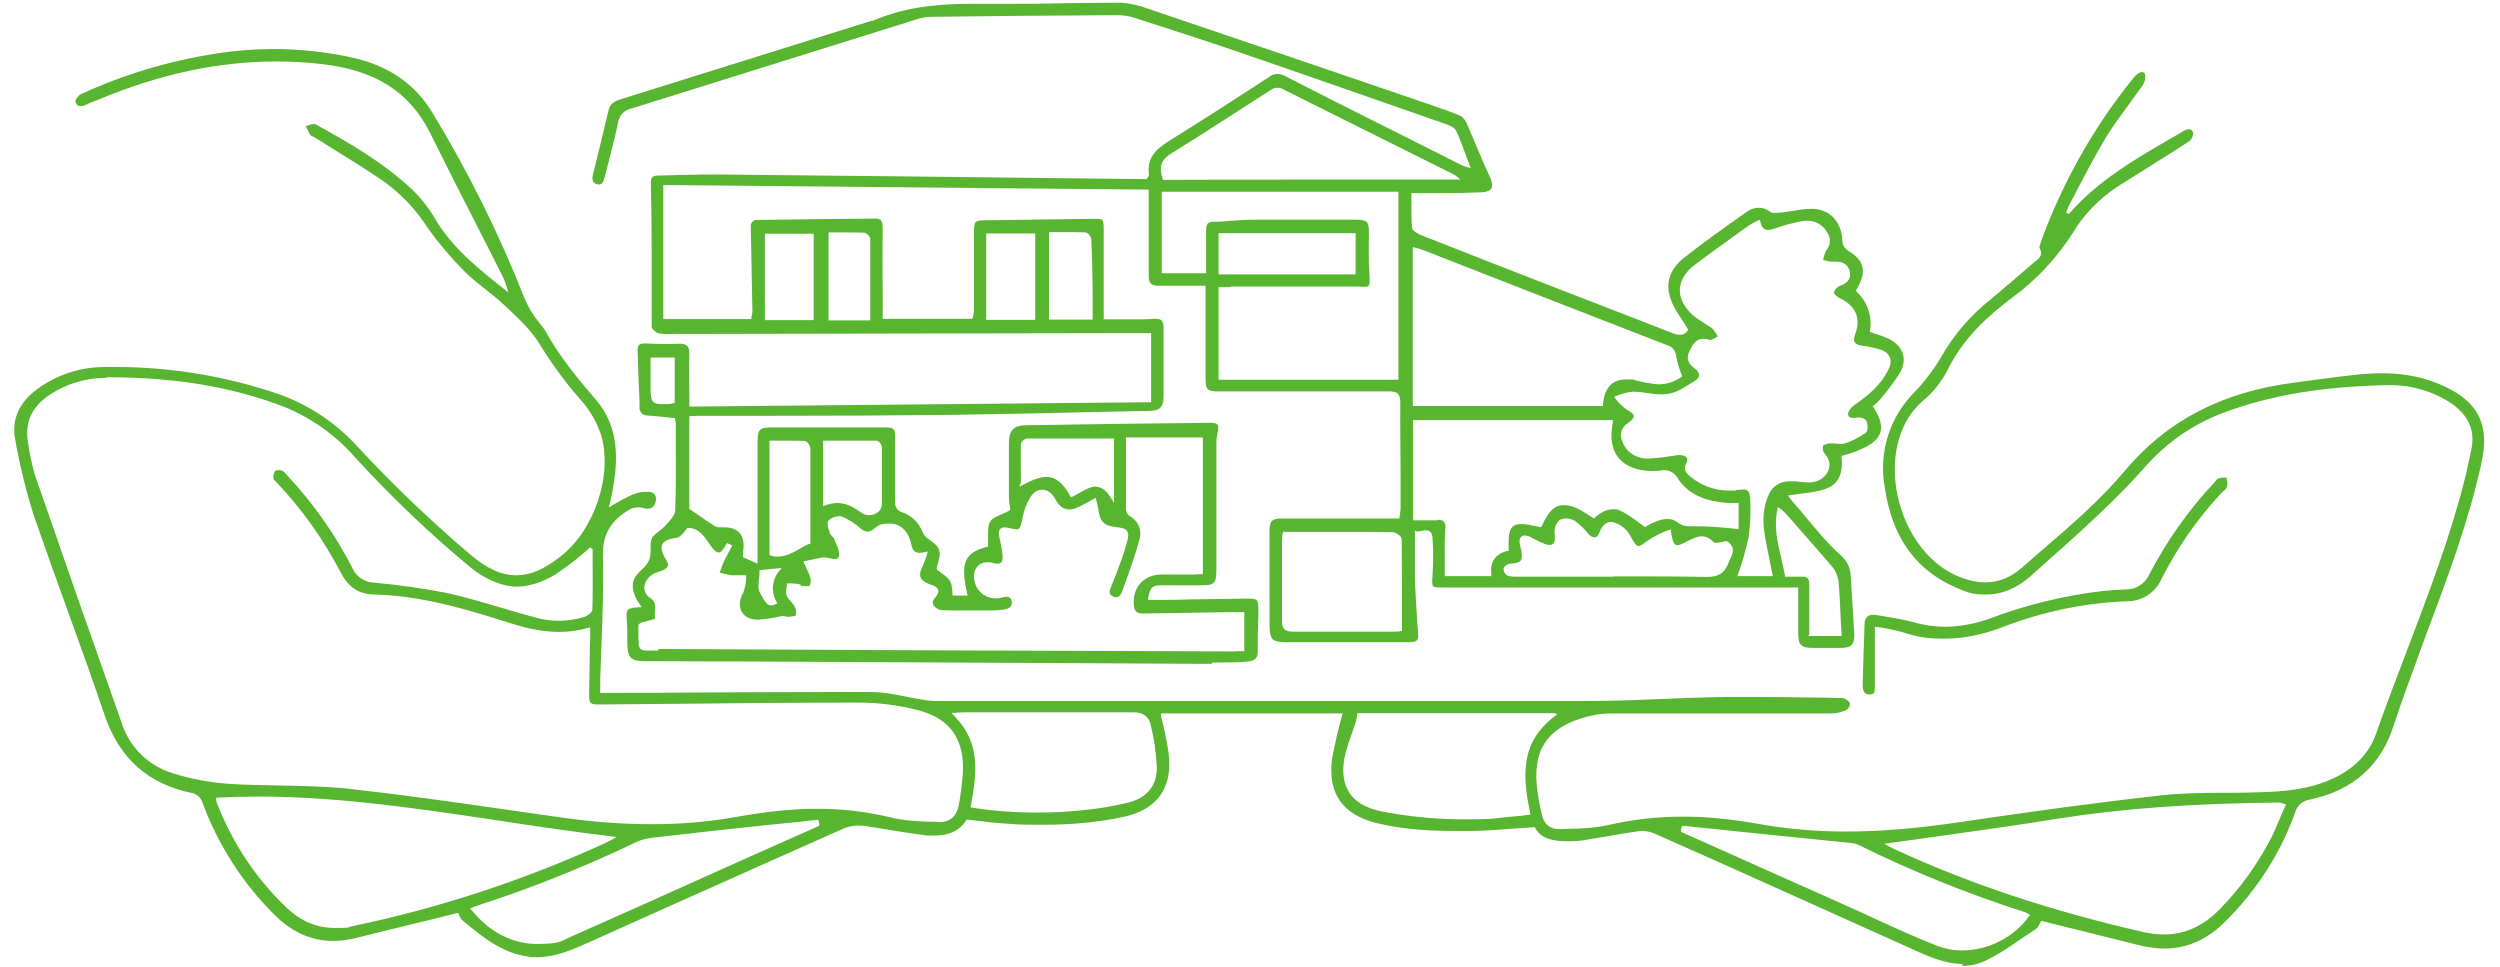 <?xml version="1.0" encoding="UTF-8"?>
<svg xmlns="http://www.w3.org/2000/svg" version="1.1" viewBox="0 0 923 357">
  <defs>
    <style>
      .cls-1 {
        fill: #58b530;
      }
    </style>
  </defs>
  <!-- Generator: Adobe Illustrator 28.7.2, SVG Export Plug-In . SVG Version: 1.2.0 Build 154)  -->
  <g>
    <g id="_レイヤー_1" data-name="レイヤー_1">
      <g>
        <path class="cls-1" d="M447.3,245.1c-39.2-.2-78.5-.4-117.7-.6-30.6-.2-61.1-.3-91.7-.4-4.9,0-6.1-1.2-6.3-6.1,0-1.1,0-2.1,0-3.2,0-1.8,0-3.8-.2-5.6-.3-4.4,0-4.7,4.5-5h1c0,0-.6-.9-.6-.9-2.8-4.1-3.4-7.2-1.9-10.1.6-1,1.5-1.9,2.4-2.8,1.1-1,2.2-2.1,2.8-3.5.6-1.3.6-2.8.6-4.3,0-1.4,0-2.7.4-3.7.4-1,1.5-1.8,2.6-2.7.8-.6,1.5-1.2,2.2-1.9.3-.3.6-.6.9-1,1.4-1.5,3-3.2,3-5,.3-8,.2-16.2.2-24.1,0-2.6,0-5.2,0-7.8,0-.6-.1-1.1-.3-1.7v-.4c0,0-.5,0-.5,0-1,0-1.9-.2-2.9-.3-2.1-.2-4.4-.4-6.6-.6h-.2c-1.6,0-2.9-1.2-2.9-2.8,0-.1,0-.3,0-.4v-2.1c-.3-6.2-.5-12.6-.7-19,0-.8.2-1.4.5-1.7.4-.4,1.2-.6,2.2-.6s.3,0,.5,0c2.3.1,4.6.2,6.8.2s3.6,0,5.4-.1c.1,0,.3,0,.4,0,1.1,0,1.9.3,2.5.8.6.6.9,1.6.8,3-.1,4.1-.1,8.3,0,12.8,0,1.9,0,3.9,0,6v.6l170.5-1.6v-.6c0,0,0-24.9,0-24.9h-11.9s-5.6,0-5.6,0l-160.6.3c-.5,0-1,0-1.4,0-.9,0-1.7-.1-2.6-.3-1.1-.5-2.3-1.7-2.3-2.4,0-5.8,0-11.7,0-17.4,0-3.8,0-7.5,0-11.3,0-8-.1-16.2-.3-24.2,0-1.1.1-1.9.6-2.3.4-.4,1.1-.6,2-.6,2.7,0,5.3-.1,8-.2,3.7,0,7.4-.2,11.1-.2s1.3,0,1.9,0c51.7.5,104.1,1.1,156,1.7.4,0,.8,0,1.1,0h2.4s.2-.3.2-.3c.1-.2.2-.4.3-.5.2-.3.3-.5.3-.8-.9-6,2.4-9.4,7.5-12.5,10.1-6.3,20.3-12.8,30.1-19.2l6.9-4.5c.9-.7,1.9-1,3-1s1.9.3,2.8.8c17.5,9,35.4,17.9,52.7,26.6l12.9,6.5c.7.3,1.3.4,1.9.6l1,.2-.4-1c-.5-1.2-.9-2.5-1.4-3.7-1.1-3.1-2.2-6.1-3.6-9-.6-1.3-2.4-2-4.1-2.6-25.1-8.8-50.7-17.7-75.9-26.4-13.1-4.5-26.3-8.7-39-12.8-1.9-.6-3.9-.9-6-.9h-.4c-22.5.1-45.3.3-67.8.6h-.2c-1.6,0-3.2.2-4.7.6-35.5,11.1-71,22.2-106.5,33.3-2.5.5-4.4,2.5-4.8,5.1-.9,4.5-2.1,9-3.2,13.4-.5,2.1-1.1,4.2-1.6,6.3-.5,2-.9,3.2-2.2,3.2h0c-.2,0-.5,0-.8-.1-1.6-.4-2-1.5-1.4-3.9,1.9-7.8,3.9-15.7,5.7-23.5.6-2.6,2.6-3.4,4.9-4.1,30.5-9.5,61.5-19.2,92.1-28.8,0,0,.2,0,.2,0,.2,0,.3,0,.5-.1,10.1-4.3,21.2-6.2,35.9-6.2s2.4,0,3.6,0c3.2,0,6.5,0,10.1,0,6.5,0,13.2,0,19.6-.2,6.4,0,13.1-.2,19.6-.2s1.7,0,2.6,0c3.4.2,6.8,1,10,2.2,34.7,11.7,69.9,23.7,104.7,35.6l.8.3c3.3,1.1,6.8,2.3,10,3.7,1,.6,1.7,1.6,2.2,2.7,1.3,3,2.6,6,3.8,8.9,1.5,3.6,3.1,7.4,4.8,11,.9,1.9,1,3.3.5,4.2-.5.8-1.7,1.3-3.5,1.4-5.1.2-10.2.3-15.2.3-2.1,0-4.1,0-6.2,0-.4,0-.8,0-1.3,0h-3.3s0,.6,0,.6c0,1.1,0,2.2,0,3.3,0,3,0,5.9.2,8.8.1,1.5,3,2.6,3.1,2.7,19.2,7.6,38.7,15.2,57.8,22.6,4,1.5,8,3.1,11.9,4.6,7.7,3,15.6,6,23.4,9.1,1,.4,1.9.6,2.7.6,1.3,0,2.2-.5,2.9-1.6l.2-.3-.2-.3c-.7-1.2-1.5-2.4-2.2-3.5-1.6-2.4-3.1-4.7-4-7.2-2.2-5.8-.5-11.3,4.7-15.4,7.3-5.8,15.1-11.3,22.6-16.6l.6-.4c1.3-1,2.9-1.6,4.5-1.6s3.1.5,4.3,1.5c.4.3.9.4,1.6.4s1.1,0,1.6-.1c.2,0,.4,0,.6,0,1.4-.1,2.8-.4,4.2-.6,2.3-.4,4.6-.8,6.8-.8s.9,0,1.3,0c6.2.4,10.3,5.1,10.5,11.8,0,1.3.7,2.5,1.7,3.4,3.3,1.9,5.2,3.9,5.7,6.2.6,2.3-.2,5.1-2.2,8.5l-.2.4.3.3c3.9,3.7,5.8,9,4.9,14.3v.5c0,0,.4.2.4.2.7.3,1.4.5,2.1.7,1.5.5,2.9,1,4.3,1.6,2.7,1.3,4.5,3.2,5.3,5.5.7,2.1.4,4.5-.9,6.9-2.2,3.5-4.7,6.9-7.4,10-.7.8-1.5,1.6-2.4,2.3l-.4.3.3.4c2.6,4,3.4,7.1,2.4,9.6-1.2,3.3-5.6,5.9-13.7,8.2h-.5c0,.1,0,.6,0,.6.4,3.3.3,9.2-5.2,11.4-2.9,1.2-6,1.6-9.3,2-1.4.2-2.9.4-4.4.6l-.9.2.6.7c0,.1.2.3.3.4.3.5.8,1.1,1.3,1.6,1.7,1.9,3.3,3.9,4.9,5.8,3.9,4.7,7.9,9.5,12.5,13.6,3.5,3.1,3.6,6.4,3.8,10.1v.8c.4,5.9.7,12,1.1,18,.1,1.9-.2,3.2-.9,4-.7.8-2,1.2-4,1.2-1.3,0-2.6,0-3.9,0s-2.8,0-4.2,0h-2c-4.8,0-5.7-.9-5.7-5.9v-16.4h-130.5c-2.5,0-3.9,0-4.3-.5-.4-.5-.4-1.8-.2-4v-.3c.3-4.5.3-9,0-13.4-.1-2-.9-2.9-2.4-2.9s-1,0-1.4.2c-.4,0-.9.2-1.3.2s-.4,0-.6,0l-.8-.3v.8c0,1.9,0,3.8,0,5.6,0,4.2,0,8.1,0,12.1.2,5.3.6,10.7.9,15.9l.3,4c0,1,0,1.7-.5,2.1-.5.5-1.3.7-2.9.7-3.3,0-6.6,0-9.8,0h-13.5s-21.1,0-21.1,0c-6.4,0-7-.6-7.1-7.1,0-4.2,0-8.5,0-12.7,0-1.9,0-3.7,0-5.6v-4.7c0-3.7,0-7.4,0-11.1,0-3.5,1-4.5,4.5-4.5,7.5,0,15.1,0,22.6,0s10.9,0,16.4,0h4.5v-.5c.2-1,.3-2,.4-3,0-4.1,0-8.2,0-12.3,0-8.9-.2-18-.1-27,0-1.6-.3-2.6-.9-3.2-.6-.6-1.6-.9-3.2-.9-9.6,0-19.6,0-32.8,0s-29.9,0-29.9,0c-4.6,0-5.1-.5-5.1-5.2v-33.8h-9.4c-2.7,0-5.4,0-8.1,0-1.3,0-2.2-.3-2.7-.8-.6-.6-.8-1.5-.8-2.9,0-6.5,0-13.1,0-19.4,0-2.5,0-5.1,0-7.6v-4.8l-179.2-1.7v49.5h32.5v-.5c.2-.7.3-1.5.4-2.2-.2-10.4-.4-20.8-.6-31.2-.2-1.3.6-2.5,1.9-2.7.1,0,.3,0,.4,0s.2,0,.3,0c14.5-.2,28.9-.4,43.3-.5h0c1,0,1.7.2,2.1.6.5.5.7,1.4.7,2.9-.1,7.9-.1,15.7,0,23.9,0,3,0,6,0,9v.6h33.2v-.4c.3-.8.4-1.6.5-2.4v-4.7c0-7.5,0-15.2,0-22.7v-.2c0-3,0-4.6.6-5.3.7-.7,2.4-.7,5.6-.7,12.4-.2,24.7-.3,37-.5.5,0,.9,0,1.3,0,1.6,0,2.5,0,2.9.5.5.5.5,1.9.5,4.1,0,7.3,0,14.6,0,22.2,0,3.2,0,10.3,0,10.3h.6c1.9,0,3.7,0,5.6,0,1.7,0,3.4,0,5.1,0,2.7,0,5,0,7-.2.3,0,.5,0,.8,0,1.2,0,1.9.2,2.3.7.5.5.7,1.4.7,2.8,0,5.5,0,11,0,16.4,0,2.9,0,5.7,0,8.6,0,4.1-1.3,5.4-5.3,5.5-5,.1-10,.2-15,.3-19.7.5-40.1.9-60.2,1.2-20.6.2-41.6.3-61.9.3-9.5,0-18.9,0-28.4,0-.8,0-1.6,0-2.4.1-.4,0-.9,0-1.4,0h-.5v34.3l2.7,1.8c2.3,1.6,4.4,3.1,6.6,4.5.6.3,1.2.5,1.9.5s.3,0,.4,0c.5,0,1,0,1.5,0,2.4,0,4.3.7,5.5,2.1,1.3,1.5,1.7,3.8,1.3,6.6,0,.4-.1.8-.1,1.2v1.1c-.1,0,5.4,2.4,5.4,2.4v-44.9c0-4.7.7-5.4,5.3-5.4h41.1c4.2,0,4.4.2,4.4,4.5v4.1c0,6.1,0,12.5,0,18.7-.3,1.8.9,3.7,2.8,4.1,3.3,1.2,5.9,3.7,7.2,7,.4.9,1,1.8,1.7,2.4,5.2,3.5,5.6,4.7,3.7,10.7,0,.4,0,.7,0,.9v.2s.2.1.2.1c5.1,3.6,5.2,3.7,5.6,8.9v.5h5.6l-.2-.7c-2.6-11.3-1-15.2,7.3-17.3h.4c0-.1,0-.5,0-.5,0-1,0-2,0-2.9,0-2.2-.1-4.3.7-5.8.7-1.3,2.6-2.1,4.5-2.9.9-.4,1.8-.8,2.7-1.3l.3-.2v-.4c-.3-1.6-.5-3.2-.5-4.8,0-4.7,0-9.5,0-14.1v-5.2c0-5,1.7-6.7,6.3-6.8,23.2-.4,47.1-.7,68.1-.9h.1c1.3,0,2.1.2,2.5.7.4.5.4,1.4.1,2.7-.3,1.4-.5,2.8-.5,4.2,0,10.3,0,20.7,0,31v15.4c0,5.3-.6,6-5.7,6h-.2c-1.5,0-2.9,0-4.4,0-2.1,0-4.3,0-6.4,0s-2.4,0-3.6,0c-3.6,0-4.1.9-4.9,4.7v.7c-.1,0,3.3,0,3.3,0,.5,0,.9,0,1.4,0,3.8,0,7.7-.1,11.5-.2,6.8-.1,13.6-.2,20.5-.3h.4c1.7,0,2.6.2,3,.6.5.5.6,1.8.6,3.5v2.5c-.2,4.3-.3,8.6-.2,13,0,2.8-1.6,3.5-4.2,3.7-3.9.3-7.8.3-10.8.3h-1.8ZM243.2,239.6c70.2.4,141.3.7,211.5.9.9,0,1.8,0,2.8-.1.5,0,.9,0,1.4,0h.5v-14.4h-3.5c-.5,0-.9,0-1.4,0-10.7.2-21.3.3-32,.5h-.3c-2,0-3.2-.4-3.5-2.4-.5-3.3.3-6.4,2.2-8.6,1.8-2.1,4.6-3.4,7.9-3.4.6,0,1.3,0,1.9,0,1.7,0,3.3,0,5,0,1.4,0,2.9,0,4.3,0h.1c.8,0,1.6,0,2.4-.1.4,0,.8,0,1.1,0h.5v-50.5h-28.4v24.9c0,.6,0,1.2,0,1.8h0s0,.1,0,.1c.3.8.6,1.8,1.3,2.2,3.3,1.7,4.8,5.5,3.6,9-1.4,5.3-3.3,10.5-5.1,15.5-.4,1-.7,2-1.1,3-.6,1.7-1.3,2.5-2.3,2.5s-.7-.1-1.1-.3c-1.8-.8-1.5-1.9-.7-3.8l.2-.5.7-1.7c1.8-4.6,3.6-9.3,4.9-14.1.5-1.7.7-3.1,0-4-.6-1-2-1.3-4.2-1.5-4.4-.5-5.9-2.1-6.4-6.7-.2-1.2-.5-2.3-.8-3.4l-.2-.7-2.5,1.4c-1.2.7-2.3,1.2-3.4,1.8-1.5.8-2.8,1.1-3.9,1.1-2.1,0-3.7-1.3-5.2-4-1.1-2.1-2.9-3.3-4.7-3.3s-3.1.9-4.3,2.6c-1.5,2.5-2.5,5.1-3,7.9v.2c-.8,3.4-1,3.9-2.1,3.9s-1.7-.2-3-.5c-.5-.1-1-.2-1.4-.2-.8,0-1.5.3-1.8.7-.5.6-.6,1.6-.2,3.1.5,2,.9,4.1,1.1,6.1.2,1.5,0,2.5-.4,3-.3.3-.7.5-1.4.5s-1.1,0-1.9-.3c-.7-.2-1.3-.2-1.9-.2-1.6,0-2.8.5-3.7,1.6-1,1.2-1.4,2.8-1.1,4.8.5,3.9,3.8,6.9,7.8,6.9.3,0,.6,0,.9,0,.5,0,.9-.2,1.4-.3h.1c.7-.2,1.4-.3,1.9-.3s1.4.3,1.7,1.6c.2.8,0,1.4-.3,1.9-.5.7-1.4,1.1-2.8,1.3-1.7.2-3.5.3-5.2.3s-.7,0-1,0h-2.5c-1.7,0-3.3,0-5,0-3.3,0-5.9,0-8.3-.1-2.1,0-3.5-1.2-3.9-2.2-.2-.5-.3-1.2.4-2,1.2-1.3,1.7-2.3,1.5-3.2-.3-1.2-1.7-1.7-3.2-2.2-1.8-.7-2.9-1.5-3.3-2.5-.4-1-.2-2.5.8-4.3.6-1.5,1.2-2.9,1.6-4.4l.3-.9-.9.2c-.9.2-1.5.3-2.1.3-1.5,0-2.6-.5-3.1-2.9-.9-4.9-4-7.9-8-7.9s-4.2.8-6.2,2.2c-.8.6-1.5.8-2.1.8s-1.5-.4-2.5-1.2c-2.1-1.9-4.5-3.4-7.1-4.5h0s0,0,0,0c-.3,0-.6,0-.8,0-1.5,0-2.9.6-3.9,1.6-.7.8-.3,2.3.4,4.3v.3c.3.5.6.9,1,1.3.3.3.6.6.7.9.2.6.5,1.1.7,1.7.7,1.6,1.4,3.3,1.1,4.5-.2.8-.7,1.2-1.6,1.2s-1.3-.2-2-.3c-.6-.1-1.2-.3-1.8-.3-.1,0-.3,0-.5,0s-.2,0-.2,0c-1.8.4-3.5.7-5.3,1.1l-1.8.4.3.7c.8,1.6,1.6,3.3,2.2,5,.4,1.1.3,2.3-.2,3.3,0,0,0,0,0,0,0,0-.3.1-1.3.1s-.7,0-1,0h-.5c0,0-.3-.2-.4-.3-.3-.2-.6-.5-1-.5-.9-.1-1.7-.2-2.6-.2-.3,0-.7,0-1,0h-.6s0,.5,0,.5c0,.4,0,.7-.1,1.1-.2,1-.3,1.9,0,2.8.4.9,1,1.6,1.6,2.3.5.6,1.1,1.2,1.4,1.9.6,1,.7,2.1.4,3.2-.3.3-1.5.4-2.2.5-.3,0-.6,0-.9,0,0,0,0,0,0,0-.2,0-.4,0-.7-.1-.3,0-.6-.2-.9-.2s-.2,0-.2,0c-3,.7-6.1,1.2-9.1,1.4-2.7,0-4.8-1-5.9-2.8-1.1-1.9-1-4.5.5-7.2.7-1.9,1.1-3.8,1.1-5.8v-.6s-5.4,0-5.4,0c-.1,0-.3,0-.3,0-1.4-.3-2.7-.6-4.1-1h0c0-.3.2-.6.3-.8.4-1,.7-2.1,1.2-3.1.6-1.3,1.3-2.7,2-3.9.3-.6.6-1.1.9-1.7l.3-.5-2-.9-.3.5c-1.1,2-2,3-2.8,3h0c-.8,0-1.9-1-3.2-2.9l-.2-.3c-1.9-2.9-3.9-5.8-7.8-5.9h-.3s-.6.8-.6.8c-1,1.3-2.1,2.6-3.2,2.8-3.3.5-4.9,1.2-5.5,2.6-.6,1.3-.1,3.1,1.5,5.7.5.8.7,1.5.6,2.1-.2.6-.7,1.1-1.7,1.6-.5.2-1,.4-1.6.6-.7.2-1.4.4-2.1.8-2,1.2-3.3,3.1-3.3,5.1,0,1.5.7,2.8,2,3.7,2.2,1.3,2.1,3,1.9,5,0,.9-.1,1.9,0,2.8l-.7.2c-1.5.4-2.9.8-4.4,1.2-.3,0-.4.3-.6.4,0,0-.1.1-.2.2l-.2.2v.9c0,.5,0,.9,0,1.4,0,.9,0,1.6,0,2.3.1,3.9.1,4.9,3.4,4.9s.8,0,1.3,0c.6,0,1.3,0,2.1,0h.4ZM667.6,234.8h.9s11.4,0,11.4,0v-.6c-.1-1.8-.2-3.6-.3-5.4-.2-4.8-.4-9.4-.8-14-.2-2-1-3.9-2.3-5.5-4.4-5.2-9.1-10.4-13.5-15.5-1.3-1.4-2.5-2.9-3.8-4.3-.7-.7-1.3-1.2-2.1-1.8l-.7-.5-.2.9c-1.3,6.2,0,11.9,1.3,17.4.5,2.3,1.1,4.6,1.5,6.9v.5c0,0,4.7,0,4.7,0,.6,0,1.2,0,1.9,0,1.7,0,2.4.8,2.4,2.8,0,4.3,0,8.6,0,13.1,0,1.7,0,3.5,0,5.3l-.4.7ZM473.5,196.8c0,.5,0,.9-.1,1.3,0,.7-.1,1.3-.1,2,0,3.1,0,6.2,0,9.3,0,6.5,0,13.2,0,19.8,0,1.5.2,2.5.9,3.1.6.6,1.5.9,3,.9h.1c6.5,0,12.9,0,18.3,0h14s5.2,0,5.2,0c.8,0,1.5,0,2.3-.2h.5c0,0,0-7,0-7,0-9.3,0-18-.1-26.9,0-1.2-2.1-2.5-3.2-2.6-2.3,0-4.7-.1-7.8-.1s-2.7,0-4,0c-1.3,0-2.7,0-4,0h-24.1l-.6-.3v.8ZM280.4,210.5v.5c0,.9,0,1.8-.2,2.7-.2,2-.4,3.8.4,5.2,1.9,3.5,2.7,4.6,4,4.6s1.1-.2,1.8-.5l.6-.2-.3-.6c-2.1-3.6-1.7-8.2,1-11.4l.9-1.1-8.2.8ZM595.8,212.8c13.9,0,24.4,0,34.3.2h.2c4.3,0,6.5-1.5,7.9-5.3.2-.6.5-1.3.8-1.8,1.4-2.7.9-4.8-1.5-6.1h-.2c0,0-.2,0-.2,0-.3,0-.6.1-.9.2-.9.2-1.9.4-2.6.4s-.8-.1-.9-.2c-1.4-1.5-2.9-2.2-4.5-2.2s-3.6,1-5.4,1.9c-1.7.9-2.8,1.4-3.6,1.4s-1.7-.8-2.3-5.1v-.7c0,0-.8.2-.8.2-2.3.8-4.5,1.9-6.6,3.1l-.4.3c-2.1,1.5-3.4,2.5-4.2,2.5s-1.6-1.3-3.1-3.9l-.3-.6c-1.3-2-3.3-3.5-5.6-4.2-.4-.1-.8-.2-1.2-.2-2.3,0-3.6,2.3-4.3,4.1-.3.7-.8,1.6-1.7,1.6s-1.5-.5-2.3-1.3c-1.4-1.8-3.1-3.5-5.1-4.9-1-.5-2-.8-3-.8s-1.8.2-2.6.6h-.1s0,.1,0,.1c-1.3,1.4-1.9,3.4-1.6,5.3.2,1.6,0,2.7-.5,3.3-.3.3-.8.5-1.4.5s-1.1-.1-1.8-.4c-1.1-.4-2.2-.9-3.3-1.5-.8-.4-1.5-.8-2.3-1.2-.7-.3-1.3-.4-1.8-.4-.7,0-1.2.3-1.4.6-.5.5-.6,1.4-.4,2.6,0,.4.2.8.3,1.2,0,.4.2.8.3,1.2.3,2,.2,3.1-.3,3.7-.5.6-1.6,1-3.8,1.1-.9,0-2.4,1-2.5,1.9,0,1.1.6,2.1,1.6,2.6h0s0,0,0,0c.8.2,1.7.3,2.6.3s.7,0,1,0h2.3c5.5,0,10.9,0,16.4,0,5.5,0,10.9,0,16.4,0ZM643.3,180.7c2.1,0,2.8.6,2.9,4.1.2,4.5,0,9.1-.6,13.5-1,4.6-2.3,9.2-3.9,13.6l-.3.8h13.1l-2.5-12.6c-1.1-5.5-1.7-11.3.9-17.2,1.2-3.2,4.2-5.2,7.6-5.2s.2,0,.3,0c.2,0,.4,0,.6,0,1,0,2,0,3,.2,1,0,2,.2,3.1.2.2,0,.4,0,.7,0,2.7,0,5.3-1.5,6.6-3.9,1.5-2.9.2-5.2-1.3-7-.5-.7-.7-1.7-.4-2.6.2-.4,1.3-.8,2.4-.9.2,0,.4,0,.6,0,.5,0,1.1,0,1.6.1.6,0,1.1.1,1.7.1s1.2,0,1.8-.2c2.7-.9,5.3-2.3,7.6-3.9,1-.7.8-3.1.4-4.1h0c0,0,0-.2,0-.2-.7-.9-1.7-1.4-2.8-1.4s-.2,0-.3,0c-.6.1-1.3.2-1.9.2-1.2,0-1.8-.4-1.9-1.5,0-.9,1.2-2.5,2.4-3.3,4.9-3.4,9.8-7.3,12.6-13.3.8-1.6.9-3.1.4-4.3-.5-1.2-1.5-2.1-3.1-2.7-2.4-.8-4.8-1.3-7.3-1.6-1.4-.2-2.2-.6-2.6-1.3-.3-.6-.3-1.5.2-2.8,2.3-6,.2-10.7-5.8-13.5-.9-.4-2-1.5-2-1.9.2-1.1,1-2,2-2.5,1.2-.4,5-1.8,3.7-5.8-.7-2.1-2.3-3.2-5-3.2s-.9,0-1.4,0c-1.1,0-2.2-.3-3.3-.6.2-1.2.6-2.4,1.1-3.5,1.7-1.9,1.9-4.7.3-6.8-1.4-2.6-4.2-4.2-7.2-4.2s-.7,0-1,0c-3.8.6-7.6,1.6-11.2,2.9-1,.3-1.8.5-2.4.5-1,0-2.2-.4-2.8-3.1l-.2-.7-.6.3c-1.2.5-2.4,1.2-3.5,1.9-1.7,1.2-3.4,2.4-5,3.6-5,3.6-10.2,7.3-15.2,11.1-3.2,2.5-5,5.5-5.2,8.7-.2,3.2,1.4,6.4,4.4,9.3,1.3,1.2,2.9,2.2,4.4,3.2,1.1.7,2.3,1.4,3.3,2.2.7.8,1.4,1.8,1.9,2.8-.3.1-.6.3-.8.5-.7.4-1.5.8-2,.8s-.1,0-.2,0c-.8-.3-1.6-.4-2.3-.4-3.1,0-4.3,2.7-5.3,4.9-1.4,3.2.6,4.9,2.3,6.2,1,.8,1.5,1.6,1.4,2.4,0,.9-.8,1.5-1.4,1.9-.4.3-.9.6-1.3.8-2.8,1.8-5.7,3.7-8.7,4.1-.7.1-1.5.2-2.4.2-1.7,0-3.6-.2-5.3-.5-1.7-.2-3.5-.5-5.3-.5-2.2.2-4.3.8-6.2,1.6l-.7.3.4.6c1.1,1.5,2.5,2.9,4,4,1.9,1,2.8,1.9,2.8,2.5,0,.7-.7,1.6-2.3,2.7-2.2,1.3-3.1,4.1-2,6.5,1.3,3.9,5,6.5,9.2,6.5s.4,0,.6,0c3.6-.2,7.2-.7,10.8-1.3.2,0,.4,0,.7,0,1.2,0,2.2.4,2.6,1.1.3.5.2,1.1-.1,1.7-1.6,2.6,0,3.9,1.2,5,4,3.4,9,5.3,14.2,5.3s2,0,2.9-.2c.8,0,1.4-.1,2-.1ZM530.7,191.9c1.2,0,2,.2,2.4.7.5.5.6,1.4.5,2.9-.3,3.8-.2,7.6-.2,11.6,0,1.7,0,3.3,0,5v.6h17.2v-.6c-.6-4.7,1.5-7.6,6-8.7h.4c0-.1,0-.6,0-.6-.1-4,0-7,1.4-8.3.7-.7,1.7-1,3.2-1s3.7.3,6.9,1.1h.5c0,.1.2-.3.2-.3,2.5-5.6,4.8-7.8,8.1-7.8s5.9,1.4,10.8,4.7l.4.2.3-.3c2.2-2,4.6-3.1,6.7-3.1s1.8.2,2.6.5c2.1.9,4,2.3,6.1,3.8.9.7,1.9,1.4,2.9,2.1l.3.2.3-.2c.9-.6,1.8-1.1,2.8-1.5,2-.9,3.6-1.3,5.1-1.3s2.6.4,3.7,1.2c1.6,1.3,3.1,1.5,4.5,1.5s.9,0,1.4,0c.3,0,.5,0,.8,0,5.1,0,10.2.4,15.3,1h.6c0,0,0-9.6,0-9.6h-.6c-.5,0-.9,0-1.3,0-.4,0-.7,0-1,0s-.8,0-1.1,0c-9.1-.7-14.8-3.5-18.4-9-1-1.9-2.9-3.1-5.1-3.1s-.9,0-1.4.2c-.9,0-1.9.1-2.9.1-5.6,0-9.9-1.7-12.5-4.8-2.6-3.2-3.3-7.8-2.1-13.3v-.7c.1,0-73.8,0-73.8,0v37h9.1ZM283.9,205h.4c.9.4,1.8.5,2.8.5,3,0,5.6-1.4,8-2.8,1.2-.7,2.4-1.4,3.7-1.9h.4c0-.1,0-7.1,0-7.1,0-9.2,0-18.7,0-28,0-1-1.1-2.9-2.2-2.9-2.3-.1-4.5-.1-6.2-.1s-2,0-3,0c-1,0-2.1,0-3.1,0h-.6v42.3ZM309.1,185.7c3.3,0,6,1.5,9.1,3.7.8.6,1.7.8,2.7.8,2.2,0,4.6-1.5,4.7-3.9,0-6.3,0-13.2,0-21.1,0-.9-1-2.5-1.9-2.5-4.2,0-8.3,0-11.7,0h-8.1s0,24.2,0,24.2l.8-.3c1.6-.6,3-.9,4.5-.9ZM404.5,179.7c2.1,0,4,1.4,5.7,4.2l1.1,1.7v-23.7h-12.2c-6.3,0-13.2,0-20.1,0h0s0,0,0,0c-1,.3-1.8,1-2.1,2h0c0,0,0,.1,0,.1-.1,3.6,0,7.2,0,11v3.3s-.6,1.4-.6,1.4l1.5-.8c3.7-1.9,6.3-2.8,8.5-2.8,3.5,0,6.2,2.2,8.8,7l.3.5.5-.2c.9-.4,1.7-.9,2.6-1.4,2.1-1.2,4.2-2.4,6.3-2.4ZM521.4,149.9h70.4v-.5c.6-6.4,3.4-9.3,8.6-9.3s2,.1,3.2.3c.8.1,1.5.3,2.3.5,1.4.3,2.8.6,4.3.8.7,0,1.4.2,2.1.2,3,0,5.9-.9,8.4-2.7l.4-.3-.2-.4c-.9-2.1-1.5-4.4-2-6.6,0-2.1-1.4-4-3.5-4.5-29.6-11.5-59.7-23.2-89.5-34.9-.8-.3-1.6-.5-2.4-.8-.4-.1-.8-.2-1.2-.3l-.7-.2v58.9ZM240.2,135.9c0,2.2,0,4.2,0,6.3,0,5.4,0,7,4.2,7s1.9,0,3-.1c.5,0,.9-.2,1.3-.3h.4c0-.1,0-.5,0-.5v-16.3h-8.9v4ZM454.2,106c-.8,0-1.7,0-2.5,0-.4,0-.9,0-1.3,0h-.5v34.2h66.4v-69.4h-87.4v30.1h16.4v-5.2c0-3.7,0-7.2,0-10.8,0-2.2.6-3,2.6-3,2.2,0,4.5-.2,6.7-.4,2.8-.2,5.7-.4,8.6-.4,5.2,0,10.8,0,17.1,0s13.2,0,19.7,0h.8c2,0,3.2.3,3.8.9.6.6.8,1.7.8,3.6v.6c0,5-.2,10.2.2,15.2.1,2,.2,3.5-.3,4.1-.3.3-.8.4-1.6.4s-1.2,0-2.1-.1c-.8,0-1.5,0-2.3,0s-.4,0-.6,0h-44.2ZM305.5,118.3h15.8v-6.3c0-8.2,0-15.9,0-23.8h0c0,0,0-.1,0-.1-.3-1.1-1.2-1.9-2.2-2.2h0s0,0,0,0c-1.8,0-3.8-.1-6.3-.1s-2.1,0-3.1,0c-1.1,0-2.2,0-3.2,0h-.6v32.6ZM282.4,118.2h18v-31.9h-18v31.9ZM364.1,118.1h18.1v-31.9s-18.1,0-18.1,0v31.9ZM387.2,118h16.2v-.6c0-1.2,0-2.3,0-3.5,0-2.4,0-4.7,0-7-.1-6.3-.2-12.4-.5-18.6,0-.9-1.3-2.5-2.2-2.5-2.4-.1-4.8-.1-6.6-.1s-2.1,0-3.1,0c-1,0-2.1,0-3.1,0h-.6v32.3ZM449.9,101.3h50.6v-15.2h-50.6v15.2ZM471.6,32.4c-.7,0-1.5.2-2.1.6-5.2,3.3-10.3,6.6-15.4,9.9-7.1,4.6-14.5,9.3-21.9,13.9-3.5,2.2-4.4,4.8-3,9.1l.2.5h.5c0-.1,109.3-.1,109.3-.1l-1.2-1c-.4-.3-.7-.6-1.1-.8-21-10.5-42.5-21.2-63.7-31.8-.5-.2-1-.3-1.5-.3Z"/>
        <path class="cls-1" d="M724.7,355.9c-5.7,0-11.3-2.2-15.6-4.1l-53.8-24.2c-14.7-6.6-29.8-13.4-44.8-20-1.3-.5-2.7-.8-4-.8s-1.1,0-1.6.1c-3.7.5-7.4,1.2-11.1,1.8-3.2.5-6.5,1.1-9.7,1.6-1.4.2-2.9.3-4.4.3s-1.7,0-2.5,0c-5.6-.3-8.8-1.8-10.4-4.9l-.2-.3h-.4c-2.4.2-4.8.4-7.2.5-5.2.4-10.2.8-15.2.9-2,0-4,0-6,0-8.1,0-18.8-.3-29.5-2.9-12.7-3.1-18.2-11.1-16.5-23.8,1-5.3,2.2-10.7,3.7-16l.2-.7h-67.1v.7c.4,1.5.7,3.1,1.1,4.6.7,3.4,1.4,6.6,1.8,9.8,1.4,12.3-4.2,20.3-16.3,23-9,2-18.9,3-30.2,3s-9.3-.2-14.8-.5c-2.9-.2-5.8-.5-8.8-.9-1.4-.2-2.8-.3-4.2-.5h-.3s-.2.3-.2.3c-2.5,3.8-6.2,5.6-11.7,5.6s-2.4,0-3.9-.2c-4.1-.5-8.2-1.2-12.2-1.8-3.3-.6-6.7-1.1-10-1.6-.7,0-1.3-.1-2-.1-1.7,0-3.4.3-5,.9-21.9,9.7-44.2,19.7-65.7,29.3-9.7,4.4-19.5,8.7-29.2,13.1-5.6,2.5-11.9,5.3-18.8,5.3s-1.9,0-2.9-.2c-10-1.2-17.5-7.5-24.8-13.6-.5-.6-.9-1.3-1.1-2l-.2-.5h-.5c-3.7,1-7.5,1.9-11.2,2.8-8.5,2.1-17.3,4.2-26,6.4-2.9.7-5.8,1.1-8.5,1.1-7.9,0-15.2-3.2-21.5-9.5-11.9-11.7-21.2-26.3-26.9-42-.6-1.4-1.8-2.5-3.2-3-16.7-3.3-27.4-12.8-32.9-29.2-4.3-12.7-8.9-25.5-13.4-37.9-4.2-11.6-8.5-23.6-12.6-35.4-2.9-9.2-5.2-18.6-6.9-28.1-1.4-7.3,1.4-13.7,8.1-18.6,7.3-5.4,16-8.2,25.1-8.2h.2c1.2,0,2.5,0,3.7,0,20.9,0,41.5,3.5,61.3,10.4,10.7,4,20.4,10.6,28,19,12.9,13.9,26.7,27.1,41.1,39.4,6.4,5.5,11.9,8.1,17.4,8.1s10.4-2.2,16.5-7c12.6-9.8,19.4-30.5,14.8-45.2-1.7-4.8-4.3-9.2-7.8-13-5.4-6.2-10.3-12.9-14.6-19.9-3.1-5.1-7.6-9.4-12-13.5l-1.4-1.3c-2.1-2-4.5-3.9-6.8-5.7-2.5-2-5.1-4-7.4-6.3-5.1-5.1-9.8-10.6-14-16.5-4.4-6.9-10.1-12.8-16.8-17.5-5.9-4-12-7.8-18-11.5-2.3-1.4-4.6-2.9-6.9-4.3-.3-.2-.5-.3-.8-.4-.3-.1-.7-.3-.8-.5-.6-1-1.1-2.1-1.6-3.2.3,0,.6-.2.9-.3.7-.3,1.5-.5,2.1-.5s.3,0,.4,0c12.3,6.7,25.1,14.1,35.9,24.2,3.3,3.2,6.2,6.9,8.5,10.9,6.4,10.8,16.2,18.5,25.6,26l1.4,1.1-.5-1.7c-.4-1.2-.8-2.5-1.3-3.6-3.4-6.7-6.7-13.3-10.1-19.9-5.6-11-11.4-22.4-17-33.7-7.5-15-20-23.1-39.6-25.4-5.7-.7-11.5-1-17.3-1-21.3,0-42.9,4.6-65.9,14.2l-.8.3c-1.2.5-2.5,1-3.7,1.6-.6.3-1.2.4-1.7.4-1,0-1.7-.6-2-1.7-.1-.6,1.1-2.3,2-2.7,15.8-7.3,32.6-12.3,49.8-15,7-1.1,14.1-1.7,21.2-1.7,10,0,20.1,1.1,29.9,3.3,13.1,3.1,22.6,9.7,29,20.3,13.2,21.7,24.6,44.7,33.9,68.3,1.4,3.4,3.3,6.5,5.6,9.3.8.9,1.5,1.8,2.1,2.8,5.2,9.5,12.1,17.8,18.7,25.5,9,10.4,8.1,23,6.1,33.9-.2.9-.4,1.8-.6,2.8-.1.6-.3,1.2-.4,1.8l-.3,1.3,1.1-.7c2.5-1.6,5.2-3,7.9-4.2,1.5-.6,3.1-.9,4.8-.9s.7,0,1.1,0c1,0,1.7.5,2.1,1.1.5.7.5,1.7.2,2.8-.5,1.6-1.4,2.3-2.9,2.3s-.9,0-1.4-.2c-.6-.2-1.3-.3-2-.3s-1.9.2-2.7.5c-7.4,4.1-10.6,9.5-10.4,17.3.3,10.6-.1,21.5-.5,32-.2,4.5-.3,9.1-.5,13.6,0,.9,0,1.8,0,2.8,0,.5,0,2.3,0,2.3h5.8c.8,0,1.7,0,2.5,0,7.7,0,15.4,0,23.1-.1,16.8-.1,34.3-.2,51.4-.2s11.7,0,17.5,0c4.2,0,8.4.9,12.6,1.7,2,.4,4,.8,6,1.1,1.4.3,2.8.4,4.2.5,23.5,0,46.9,0,70.3,0,57.3,0,114.5,0,171.8,0,9.5,0,19.1-.4,28.4-.8,7.5-.3,15.2-.6,22.8-.7,2.8,0,5.6,0,8.4,0,6.8,0,13.7.1,20.3.2,4,0,8,.1,12.1.2.3,0,.5,0,.7,0,.5,0,1,0,1.5.2,1.7.9,2,1.6,2,1.8,0,.8-.3,1.7-1.1,2.3-1.6.8-3.4,1.3-5.3,1.4-14.2,0-28.4,0-42.6,0-13.1,0-26.2,0-39.3,0-2.8,0-5.7.4-8.4,1.1-15.2,3.9-20.9,12.6-18.6,28.1.4,2.9,1,5.8,1.5,8,.7,3.5,3,5.5,6.1,5.5s.2,0,.3,0c1.2,0,2.3,0,3.5-.1,4.9-.1,9.9-.3,14.7-1.4,8.7-2,17.9-3.1,27.3-3.1s17.8.9,27.6,2.6c10.5,1.9,21.3,2.9,33,2.9,12.4,0,25.9-1.1,41.3-3.4,29.9-4.4,52.8-7.5,74.4-9.9,7.9-.9,16-1,23.8-1,3.1,0,6.3,0,9.5-.1,8.3-.2,17.7-.4,26.5-3.5,10.3-3.6,17-9.7,20-18.1,3.6-10.3,7.6-20.7,11.4-30.7,8-21,16.3-42.7,21.8-65,.4-1.8.8-3.7,1.2-5.5.3-1.3.5-2.5.8-3.8,1.5-6.8-.9-12.5-7.1-16.9-6.7-4.5-14.6-6.9-22.7-6.9s-1.6,0-2.3,0c-23.5.6-42.5,3.8-59.7,10.3-11.2,4.2-21.2,11.3-29,20.3-11.5,12.9-24.6,24.5-37.3,35.8-1.5,1.4-3.1,2.7-4.6,4.1-5.1,4.5-10.6,6.8-16.3,6.8s-6.8-.8-10.4-2.2c-15.4-6.4-24.3-18.5-27.1-37-2.5-13.3,1.8-26.7,11.5-36.1,4.1-4.4,7.6-9.3,10.5-14.5,4.4-7.2,10.1-13.6,16.7-18.9,5.6-4.7,11.3-9.5,16.9-14.4l.3-.2c1.1-.9,2.6-2.2,1.2-4.6-.2-.3.2-1.3.4-1.8v-.3c8.1-22.2,19.6-42.7,34.5-61,1-1.2,2.1-1.9,2.9-1.9s1,.4,1.2,1.1c.2,1.3-.2,2.7-1,3.9-1.7,2.4-3.5,4.9-5.2,7.2-2.8,3.8-5.7,7.7-8.2,11.8-3.6,5.9-6.8,12.1-10,18.1-1.3,2.5-2.6,5-3.9,7.5-.3.7-.6,1.5-.9,2.3l1,.5c10.9-12.5,25.2-20.7,38.9-28.6,1.2-.7,2.4-1.4,3.6-2.1.7-.4,1.4-.6,1.9-.6s1.3.4,1.5,1.3c0,1.3-.5,2.5-1.5,3.2-4.1,2.7-8.4,5.4-12.6,8-4.5,2.8-9.2,5.8-13.8,8.7-6.7,4.4-12.5,10.3-16.6,17.2-6,9.4-13.6,17.5-22.6,24-8.5,6.5-17.9,14.7-23.7,26.8-2.3,4.3-5.3,8.1-9.1,11.2-8.1,7-11.7,19-9.7,32.2,2.3,14.7,11,27.4,22.4,32.3,3.8,1.6,7.2,2.4,10.5,2.4,4.9,0,9.4-1.8,13.6-5.5,2.6-2.3,5.2-4.5,7.8-6.8,10.4-8.9,21.1-18.2,30.1-28.9,15.4-18.4,35.7-29,62.2-32.5,2.2-.3,4.5-.6,6.7-.9,6.2-.8,12.7-1.7,19-2.3,2.4-.2,4.8-.3,7.1-.3,8.5,0,16,1.6,22.9,4.8,12.7,5.9,16.8,14.3,13.8,28.1-4.6,21.2-12.3,41.9-19.8,61.8-1,2.8-2.1,5.6-3.1,8.4l-.7,2c-3,8.1-6.1,16.5-8.8,24.8-4.8,15-14.9,24-30.9,27.5-2.7.3-4.9,2.3-5.6,4.9-5.3,14.9-14.2,28.7-25.5,39.9-6.8,6.9-14.3,10.2-22.7,10.2h0c-2.8,0-5.8-.4-8.8-1.1-8.3-2.1-16.5-4.1-24.9-6.2-3.8-.9-11.7-2.9-11.7-2.9l-.2.3c-.2.2-.3.5-.5.9-.3.6-.6,1.3-1.1,1.6-1.6,1.1-3.2,2.2-4.9,3.3-4.5,3.1-9.1,6.3-14,8.6-2.7,1.3-5.6,1.9-8.7,1.9ZM620.8,305.3l-.2,1.8,1.1.5c.6.3,1.2.6,1.8.8,19.3,8.6,38.6,17.3,58,25.9,3.4,1.5,6.9,3.1,10.3,4.7,7.6,3.5,15.5,7.1,23.4,10.2,2.9,1.1,6,1.7,9.3,1.7,9.5,0,19-4.8,24.6-12.6l.4-.5-.5-.3c-.4-.3-.9-.5-1.3-.7-21-6.7-41.6-15-61.4-24.8-1-.5-2.1-.7-3.2-.8-7.9-.8-15.8-1.6-23.7-2.4-4.9-.5-9.7-1-14.6-1.5-7.7-.8-15.5-1.6-23.2-2.4h-.2s-.4.2-.4.2ZM301.7,302.7c-2.2.2-4.4.4-6.5.7-4.6.5-9.3.9-13.9,1.4-12,1.3-26,2.8-39.7,4.4-2.2.2-4.4.7-6.5,1.6-18.7,9-38.1,16.8-57.8,23.2-.7.2-1.3.5-2,.7-.3.1-.6.3-1,.4l-.7.3.5.6c6.7,8.2,15.1,12.5,24.1,12.5s8.7-1,13.1-2.9c15-6.6,30.3-13.5,45-20.1,6.2-2.8,12.4-5.6,18.7-8.4,9.1-4,18.1-8.1,27.2-12.1l.3-.2v-.4s-.3-1.7-.3-1.7h-.5ZM841.8,296.3c-32.4.3-58.5,2.2-82.3,6-14.2,2.3-28.7,4.3-42.8,6.3-6.4.9-12.9,1.8-19.4,2.7l-1.7.2,1.5.8c.3.2.6.3.8.4.5.3.9.5,1.3.7,27.4,12.7,57.5,22.8,92.1,30.7,2.6.6,5.2.9,7.6.9,7.8,0,14.6-3.1,20.7-9.4,7.6-7.7,13.9-16.6,18.9-26.2,1.3-2.6,2.5-5.4,3.6-8.1.5-1.3,1.1-2.5,1.7-3.8l.2-.5-.6-.2c-.5-.2-1-.3-1.6-.4h0s0,0,0,0ZM95.5,294.1c-5.1,0-10.2.1-15.1.4h-.6s0,.6,0,.6c0,.5.2.9.3,1.4,5.6,14.6,14.5,28,25.8,38.7,5.2,4.9,11,7.4,17.7,7.4s4.4-.2,6.7-.7c31.7-6.6,62.7-16.8,92.2-30.2.6-.3,1.2-.6,2-1,.4-.2,1-.5,1.6-.8l1.6-.9-1.8-.2c-14.2-1.7-28.4-3.8-42.1-5.9-28.9-4.3-58.7-8.8-88.4-8.8ZM39.1,139.5c-7.2,0-14.3,2.1-20.4,6-6.8,4.4-9.6,10.3-8.4,17.5.5,4.1,1.4,8.1,2.5,12.1,10.6,30.7,21.5,61.8,32.3,92.3,2.9,8.7,9.9,15.4,18.7,18.1,6.7,2.1,13.7,3.4,20.7,3.9,6.2.4,12.6.5,18.7.6,8.4.2,17,.3,25.5,1.2,19.6,2.2,39.5,5,58.8,7.8,6.5.9,13,1.9,19.5,2.8,12.1,1.7,23.2,2.5,33.7,2.5,11,0,21.2-.9,31.2-2.7,11.1-2,20.9-3,30-3s18.3,1.1,26.9,3.2c4.8,1.2,9.8,1.4,14.7,1.6,1.1,0,2.1,0,3.1.1.2,0,.3,0,.5,0,3.7,0,6.2-2.3,6.9-6.3.7-3.9,1.2-7.9,1.5-11.9.6-12.7-5-20.3-17-23.2-7.1-1.8-14.3-2.7-21.6-2.7h-2c-23.7,0-47.9.3-71.2.5-7.4,0-14.8.2-22.3.2h-.3c-1.8,0-2.6-.2-3-.6-.4-.4-.6-1.3-.6-3.2,0-3.9.2-7.7.2-11.6,0-3,.1-6.1.2-9.1,0-.7,0-1.3,0-2.1,0-.4,0-.8,0-1.2v-.7s-.7.2-.7.2c-3.5,1-7,1.5-10.7,1.5-5.5,0-11.3-1-18.6-3.4-15-4.7-31.9-10-49.8-10.4-5.7-.1-9.5-2.7-12.4-8.3-6.3-12-14.1-23.1-23.4-32.9-.2-.2-.3-.3-.5-.5-.4-.3-.8-.8-.8-1-.2-1.1,0-2.1.6-3,.2-.1.6-.2,1.2-.2s1,0,1.4.2c.4.1.8.6,1.3,1.1.2.2.3.4.5.6,9.6,10.2,17.7,21.7,24.1,34.2,1.3,3.1,4.4,5.2,7.8,5.4,9,.8,18.1,2.1,27,3.8,6.7,1.5,13.4,3.5,19.9,5.4,4.1,1.2,8.3,2.5,12.6,3.6,2.9.9,6,1.3,9,1.3s6.3-.5,9.3-1.4c1.1-.4,2.9-1.6,3-2.8.2-5.7.1-11.4.1-17.3,0-1.7,0-3.5,0-5.2v.2s-.9-.6-.9-.6c-.2.2-.5.4-.7.6-.5.5-.9.9-1.5,1.3-3.4,3-7.1,5.7-10.8,8.2-5,2.9-9.7,4.4-14.2,4.4s-11.3-2.3-17.1-7.2c-15-12.4-29.2-26-42.4-40.4-7.1-8.2-16.2-14.7-26.3-18.8-19-7.3-40.1-10.9-64.6-10.9h-.5ZM501.1,263.7c-.1.9-.3,1.9-.5,2.8-.5,1.4-1,2.9-1.5,4.3-1,2.9-2.1,5.9-2.7,8.9-2,10.8,2.5,17.5,13.3,19.8,10.1,2,20.5,3,30.8,3s9.9-.2,14.7-.7c2-.2,4-.4,6.2-.6,1-.1,2-.2,3-.4h.6c0,0-.1-.7-.1-.7-2.7-13.3-3.9-26,9.3-35.8l.8-.6-1-.4h-.1s-72.8,0-72.8,0v.5ZM356,263c-.6,0-1.2,0-2,.1-.4,0-.9,0-1.5.1h-1.2c0,.1.9,1,.9,1,9.8,9.8,8.6,20.9,6.2,33.4v.3c0,0,.3.3.3.3h.2c7.8,1.2,15.8,1.8,23.7,1.8s12.9-.4,19.2-1.1c5.1-.5,10.2-1.5,15.2-2.7,6.7-1.8,10.3-6.5,10.1-13.1-.3-5.3-1-10.5-2.3-15.6-.6-2.9-2.8-4.5-6.1-4.5-11.7,0-23.1,0-32.6,0h-24.2s-5.7,0-5.7,0Z"/>
        <path class="cls-1" d="M690.2,256.4c-.7,0-1.3-.2-1.7-.6-.6-.6-.8-1.6-.8-3,.2-7.5.4-15,.7-22.4,0-1.3.4-2.2,1.1-2.8.3-.3.9-.6,1.9-.6s.6,0,1,0c1,.2,1.9.3,2.9.5,3.8.6,7.7,1.3,11.5,2.3,3.8,1.1,7.7,1.6,11.7,1.6s10.6-1,15.5-2.8c13.6-5.2,27.9-8.7,42.3-10.4,3-.3,5.9-.5,8.7-.6h0c3.7,0,7.1-2.2,8.5-5.5,6.4-12.3,14.4-23.7,23.9-33.8.2-.2.3-.4.5-.6.3-.4.7-.9,1-1,1-.3,1.9-.4,2.5-.4s.4,0,.5,0c.5,1,.6,2.3.3,3.4-.2.7-.9,1.3-1.6,1.9-.4.4-.7.7-1,1-8.5,9.2-15.7,19.6-21.4,30.8-2.2,5.2-7.2,8.6-12.8,8.6h-.3c-15.6.6-30.8,3.8-45.4,9.4-7.7,3-15,4.4-22,4.4s-10.8-.9-15.9-2.6h-.1c-2.4-.6-4.8-1.1-7.2-1.5l-2.3-.3v6.8c0,5,0,9.7,0,14.4,0,.2,0,.4,0,.6,0,1.1,0,2.2-.4,2.7-.3.3-.8.5-1.5.5h0Z"/>
      </g>
    </g>
  </g>
</svg>